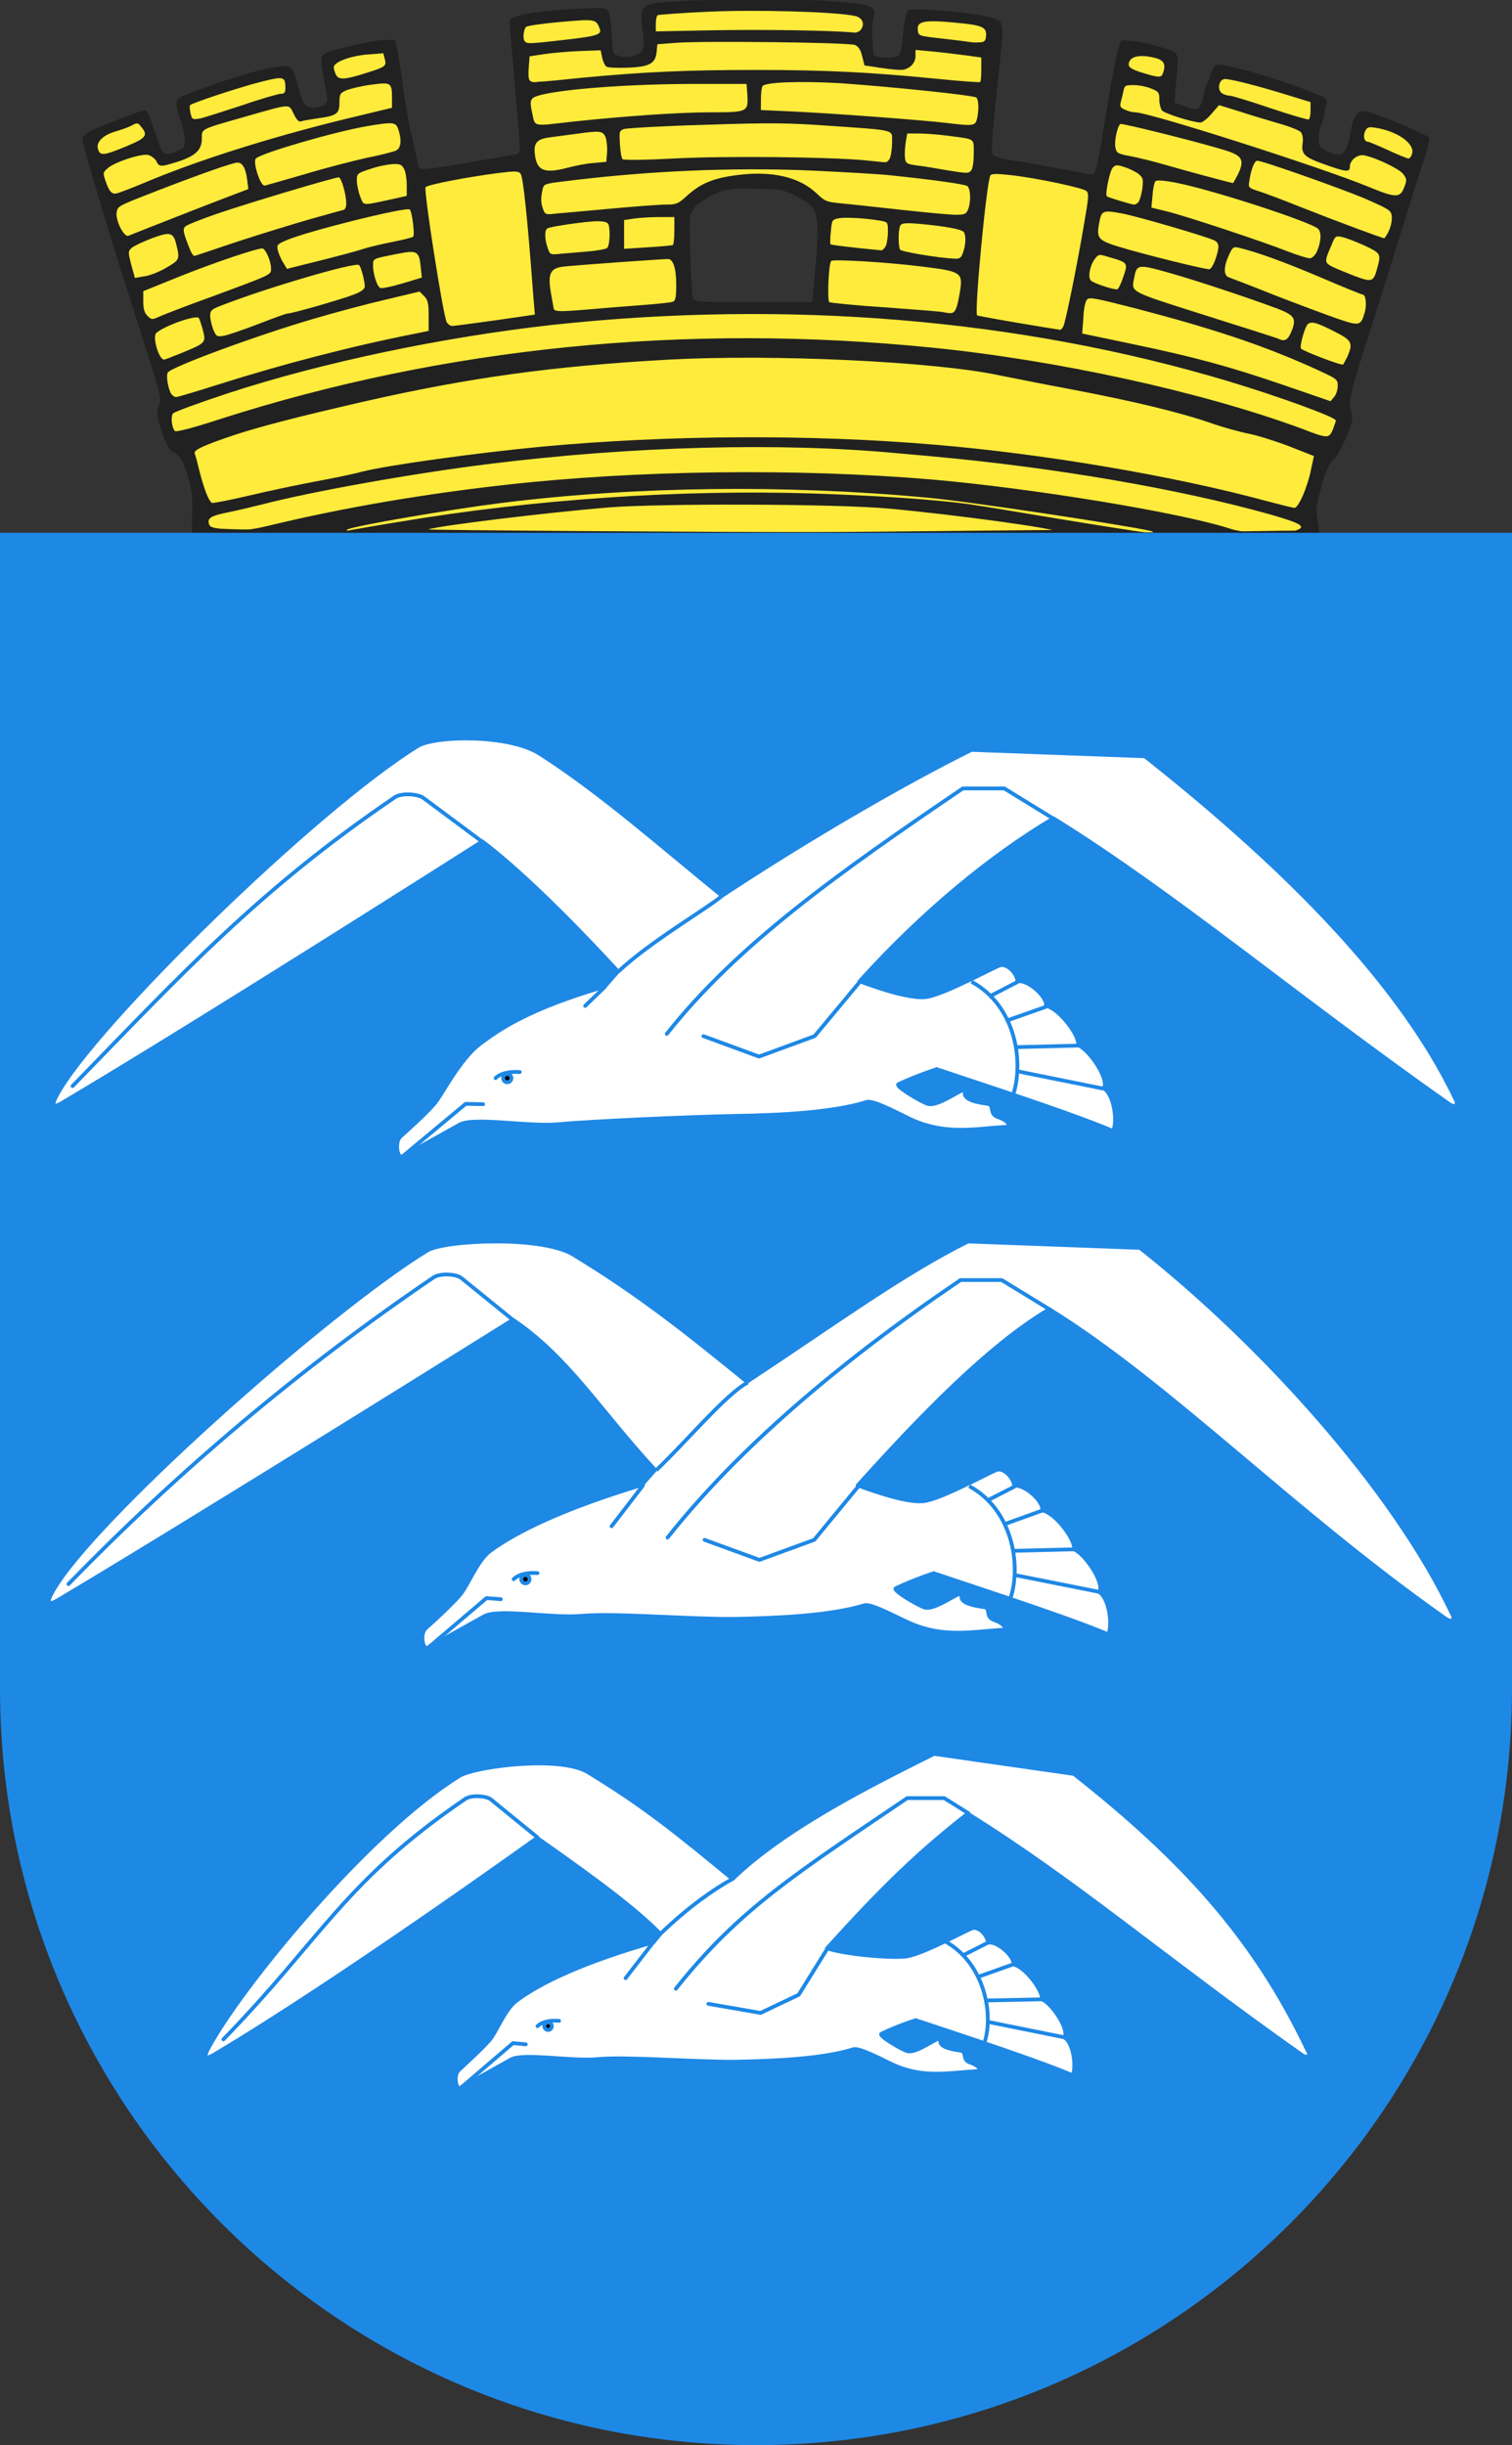 <?xml version="1.0" encoding="utf-8"?>
<!-- Generator: Adobe Illustrator 27.5.0, SVG Export Plug-In . SVG Version: 6.00 Build 0)  -->
<svg version="1.1"
	 id="svg2" xmlns:svg="http://www.w3.org/2000/svg" xmlns:cc="http://creativecommons.org/ns#" xmlns:rdf="http://www.w3.org/1999/02/22-rdf-syntax-ns#" xmlns:dc="http://purl.org/dc/elements/1.1/" xmlns:sodipodi="http://sodipodi.sourceforge.net/DTD/sodipodi-0.dtd" xmlns:inkscape="http://www.inkscape.org/namespaces/inkscape" inkscape:version="1.0 (4035a4fb49, 2020-05-01)" sodipodi:docname="Haugesund_komm.svg"
	 xmlns="http://www.w3.org/2000/svg" xmlns:xlink="http://www.w3.org/1999/xlink" x="0px" y="0px" viewBox="0 0 400 646.6"
	 style="enable-background:new 0 0 400 646.6;" xml:space="preserve">
<rect x="0" y="0" width="400" height="646.6" fill="#333333" stroke="none"/>
<style type="text/css">
	.st0{fill:#FFEB3B;stroke:#212121;}
	.st1{fill:#212121;}
	.st2{fill:#1E88E5;}
	.st3{fill-rule:evenodd;clip-rule:evenodd;fill:#FFFFFF;stroke:#1E88E5;stroke-linecap:round;stroke-linejoin:round;}
	.st4{fill:none;stroke:#1E88E5;stroke-linecap:round;stroke-linejoin:round;}
	.st5{fill:none;stroke:#1E88E5;stroke-linecap:round;}
	.st6{fill-rule:evenodd;clip-rule:evenodd;stroke:#1E88E5;stroke-linecap:round;stroke-linejoin:round;}
	.st7{fill:none;stroke:#1E88E5;}
</style>
<sodipodi:namedview  bordercolor="#666666" borderopacity="1" gridtolerance="10" guidetolerance="10" id="namedview981" inkscape:current-layer="svg2" inkscape:cx="154.30045" inkscape:cy="295.16574" inkscape:document-rotation="0" inkscape:pageopacity="0" inkscape:pageshadow="2" inkscape:window-height="1000" inkscape:window-maximized="1" inkscape:window-width="1920" inkscape:window-x="-11" inkscape:window-y="-11" inkscape:zoom="0.81399997" objecttolerance="10" pagecolor="#ffffff" showgrid="false" showguides="false">
	</sodipodi:namedview>
<path id="path863" sodipodi:nodetypes="cccccccccccccccccccccccccccccccccccccccccccccccccc" class="st0" d="M217.8,80.2
	c0.2-7.1,0.2-16.8,0.5-24.6c-5.5-2.2-10.3-10.4-18.4-7.5c-5.7,2.7-17.4,0-19.7,9.3c-0.8,7.8,0.7,15.9,1.1,23.4
	C192,84.4,211.1,80.3,217.8,80.2z M37.4,30.9c2,3.8,2.7,8,5.9,11.3c2.2-1,4.9-1.3,6.7-3c-0.3-2.8-1-8.4-1.3-12.6
	c8.6-2.5,17.3-6.3,26.5-7.8c1.6,3.7,3.1,7.9,5.2,11.7c1.9-0.6,5.1-1.3,7.4-2.3c-0.3-4.2,0.5-8.7-1-12.8c4.9-1.1,9.9-3.4,15.2-3.4
	c2.3,9.9,4.2,24.4,8.2,35.6c10.3-1.8,19.6-2.9,29.3-5.2c-0.5-4.6-0.1-9.9-1.4-14.6c-0.3-7.2-1.2-14.5-1-21.8
	c6.9-0.7,14.7-2.8,22.2-2.2c0.6,3.5,0.7,8.5,2.3,12.3c2.5,0,6.2,0.4,9-0.2c0.4-4.2,1.5-8.7,1.3-13c18,0,37.9-4.1,56.2,0.1
	c3.3,4.4-3.5,18.5,10,13.2c0.7-3.1,3-8.1,2.8-12.4c7.2,1.1,15.1-0.9,21.9,3.3c-0.1,11-6.6,26.7-0.3,35.8c7,0.5,24,9.5,28.4,2.1
	c2.6-10.6,3.6-22.1,8-32.4c3.5,1.1,7.4,1.3,10.6,3.3c0,3.3-1.1,8.4,0.1,12.2c2.6,0.6,5.2,2.5,8,1.9c1.7-3.5,0.7-8.5,5.3-10.9
	c8.4,2.6,17.8,3.7,25.8,7.9c2.3,4.6-6.2,18.7,7.6,15.3c1.6-3.4,3.5-7.2,5.2-10.8c4.3,1.7,10.9,3,15.6,6c-7,22-15.5,45.3-21.6,68.2
	c-2.7,10.7-7.3,23.5-9,35.1c-18.8,0-45.3,1.2-59.6-0.2c-35.3,0.2-71.7,0.9-108.1,0.6c-18.3,0-37.1-0.1-54-0.1
	c-10-0.3-19.3-0.2-29.9-0.1c-13-0.4-27.5-0.2-40.4-0.8c-1.4-5.4-2.1-15.3-5.7-22.4c-0.7-1.6-10.3-6-4.5-10.5
	c-6.9-23.2-13.4-46.7-21-70.5C28.2,35.4,32.7,32.9,37.4,30.9L37.4,30.9z"/>
<path id="path845" sodipodi:nodetypes="sssssssssssssssssssssscssssssssscssssssssssssssssssssssscssscssssssssssssssssssssscscsssssssssssssssssssssssssssssssssssscssssssssssssssssssssssssssssssssssscsscsssscsscsssssssssssssssssssssssssssssssssssssssssssssssssssscsssssssssssssscsssssssssssssssssssssssssssssscssssssssssssssssssssssssssscssssssssscssssssssssssssssssssscsssssssssssssssssssssssssssssssscsscccssssssssssssscsssscsscssssscssssssssscscsssssscssssssssssssssssscsssssssssssssscsssssssssssssssssssssssssssssssssssscssssssscssssssssssssssssssssssssssssssssscsscsssssssccsssssssscsssssssssssssssscsscssccssscsssscsscsssssscssssssssssssssssssssssssssscsssssscsss" class="st1" d="
	M50.8,137c0.2-6,0-8.3-1.9-13.4c-0.8-2.1-1.6-3.3-2.6-3.8c-1.7-0.8-2.4-2.1-3.9-7c-0.9-3-1-3.8-0.4-5.5c0.8-2.3,1.3-0.5-7.7-28.6
	C28.6,61,21.8,38.2,21.8,36.6c0-0.4,1.1-1.3,2.3-2c2.3-1.2,13.5-5.5,14.3-5.5c0.5,0,1.8,3.1,3.3,7.9c1.3,4.1,1.8,4.4,5.3,2.9
	c1.7-0.7,1.9-1,1.9-2.9c0-1.2-0.5-3.4-1.1-5c-0.6-1.6-1.1-3.6-1.1-4.5c0-1.5,0.3-1.7,5.7-3.7c10.9-4,19.3-6.3,23.1-6.3
	c1.7,0,2.2,0.8,3.4,5.5c1.1,4.3,2,5.5,4,5.5c1,0,2.3-0.3,2.9-0.8c1-0.7,1-0.9,0.1-5.7c-1.2-6.2-1.2-7.2,0-7.8
	c2.1-1.1,12.5-3.5,15.5-3.6l3.1-0.1l0.5,2.2c0.3,1.2,1.1,6.3,1.8,11.4c0.7,5,1.6,9.8,1.8,10.5c0.3,0.7,0.8,3.1,1.2,5.2
	c0.4,2.1,0.8,4.2,1.1,4.6c0.3,0.6,3,0.3,12.3-1.3c6.5-1.1,12.4-2.1,13.2-2.3c1.3-0.3,1.3-0.4,0.9-5.4c-0.2-2.8-0.9-10.3-1.4-16.7
	c-0.6-6.4-1.1-12.2-1.1-12.8c0-1,0.5-1.3,3.9-2.1c2.2-0.5,7.8-1.1,12.6-1.4c7.3-0.4,8.8-0.4,9.4,0.3c0.5,0.5,0.9,2.6,1.1,6.2
	c0.3,5.3,0.3,5.4,1.9,5.9c2.2,0.7,5.2,0,6.1-1.4c0.6-1,0.6-2.1,0.2-5.5c-0.8-5.9-0.2-6.8,5-7.3c8.7-0.8,32.4-1,43.3-0.4
	c13.1,1,13.5,1.1,12.7,4.8c-0.3,1.3-0.4,3.8-0.2,5.6c0.1,1.9,0.3,3.5,0.3,3.8c0,0.6,3.7,1.1,5.5,0.7c1.6-0.4,1.7-0.4,2.3-6.2
	c0.5-4.3,0.9-5.9,1.6-6.3c1.2-0.6,17.1,0.8,20.7,1.8c4.9,1.4,4.6-0.2,2.6,18.8c-1.5,14.5-1.7,17.1-1,17.8c0.4,0.4,2.6,1,4.9,1.4
	c2.3,0.3,7.9,1.3,12.6,2.2c4.6,0.9,8.5,1.6,8.7,1.6c0.8,0,1.5-2.9,3-12.5c2-12.4,3.2-18.7,4-21.2l0.6-1.9l3.4,0.3
	c1.9,0.2,5.3,0.9,7.5,1.7c4.7,1.5,4.4,0.7,3.6,9.8l-0.4,4.7l2.4,0.9c4.3,1.6,4.2,1.7,6.5-6c1.7-5.7,1.3-5.5,7.3-4.1
	c5.3,1.2,16.9,5,21.7,7.1c2.4,1,2.6,1.3,2.3,2.4c-0.2,0.7-0.4,1.9-0.5,2.6c-0.1,0.8-0.4,1.9-0.7,2.5c-0.3,0.6-0.7,2.2-0.8,3.5
	c-0.2,2.1,0,2.6,1.2,3.4c0.8,0.5,2.2,1.2,3.1,1.4c2.3,0.5,3.3-1,4.1-5.9c0.7-4,1.7-5.5,3.6-5.5s16.9,6.2,17.2,7.1
	c0.2,0.4-0.5,3-1.4,5.8c-1,2.8-3.5,10.9-5.7,18s-5.8,18.6-8,25.5c-5.4,16.6-6.5,20.9-5.7,22.5c0.4,0.7,0.5,1.9,0.4,2.8
	c-0.6,3-3.3,8.8-4.8,10.3c-1.2,1.1-2.1,3-3.3,6.9c-1.5,4.9-1.6,5.7-1.1,8.7c0.3,1.8,0.5,3.8,0.6,4.3c0,0.9-7.5,1-149.2,1l-149.1-1.2
	L50.8,137z M342.1,140.5c4-1.1,2.5-2-6.2-4.5c-23.9-6.7-57.1-12.4-89.1-15.3c-1.8-0.2-5.8-0.5-8.9-0.8c-31.5-3-70.9-1.9-108.6,2.8
	c-20.1,2.5-46.4,7.2-59.6,10.6c-2.4,0.6-6.5,1.6-9,2.1c-5,1-5.9,1.6-5.4,3.2c0.3,0.9,1,1.1,5.4,1.4c4.4,0.3,6,0.1,11.7-1.3
	c18.8-4.5,39.9-8.1,61.5-10.5c34.6-3.9,77.1-4.4,112.6-1.4c26.4,2.3,65.7,8.7,78.9,13c1.8,0.6,4.3,0.9,5.2,1
	C334.1,141.3,340.1,141.1,342.1,140.5L342.1,140.5z M280.2,140.7c-1-1-27.6-4.6-45-6.2c-14-1.3-60.9-1.4-74.4-0.3
	c-16.6,1.4-44.6,4.8-47.5,5.8c-0.6,0.2,68.3,0.7,119.7,0.8C259.1,140.9,280.3,140.9,280.2,140.7L280.2,140.7z M105.6,138
	c35.7-6,74.3-8.6,109.4-7.5c15.5,0.5,31.6,1.5,41.2,2.8c2.5,0.4,5.1,0.8,5.8,0.9c0.2,0,34.3,5.8,41.8,6.7c0.9,0.1,1.1,0,1.2-0.1
	c0-0.1,0.1-0.2-0.6-0.4c-7.1-1.6-48.8-7.9-59.1-8.8c-37.4-3.5-77.4-3-112.6,1.4c-14.3,1.8-39.2,6.1-40.7,7c-0.6,0.4-0.4,0.4,0.7,0.2
	C93.7,140,99.4,139,105.6,138L105.6,138z M344.6,131.2c0.8-1.8,1.8-4.8,2.2-6.9l0.8-3.7L341,118c-3.7-1.4-8.5-2.9-10.6-3.3
	s-6.5-1.6-9.7-2.7c-8.3-2.9-20.7-5.9-37.6-9.1c-8.1-1.5-16.4-3.2-18.5-3.6c-17-3.7-60-5.7-87.7-4.2c-30.7,1.7-53.1,4.8-81.1,11.2
	c-17.4,4-27,6.5-34,8.8c-8,2.7-10.6,3.9-10.3,4.8c0.2,0.4,0.8,2.7,1.4,5.2c1.1,4.2,2.3,7.4,3.2,7.9c0.2,0.1,4.5-0.7,9.6-1.9
	c5-1.2,13.1-2.9,17.9-3.8c4.8-0.9,10.2-2,11.9-2.5c6.9-1.8,31.1-5.1,48-6.7c33.5-3.1,71.1-3.3,103.8-0.5
	c28.9,2.4,63.4,8.3,87.4,14.8c3.8,1,7.3,1.9,7.8,1.9C342.9,134.3,343.7,133.2,344.6,131.2L344.6,131.2z M352.6,113.6
	c0.4-1.1,0.8-2.1,0.8-2.4c0-0.9-15.5-6.5-28.5-10.4c-55.1-16.5-116.6-21.6-178.6-14.9c-28.9,3.2-61,9.9-86,18.1
	c-7.6,2.5-14.1,4.9-14.5,5.3c-0.7,0.8-0.4,3.8,0.5,4.7c0.3,0.3,5-0.9,12-3.2c59.2-19,123.2-25.4,188-18.9
	c33.2,3.3,71.7,11.7,98.2,21.5C351.2,116,351.6,116,352.6,113.6z M353.9,102c0-1.8-0.1-1.8-7.6-5.2c-13.1-5.8-25.8-10-46.1-15.3
	c-10.2-2.6-12-3-12.6-2.3c-0.5,0.5-0.9,2.4-1,4.9l-0.3,4.1l12.9,2.7c16.8,3.5,25.7,5.9,40.6,11l12.2,4.2l1-1.2
	C353.5,104.3,353.9,103,353.9,102z M57.7,101.7c17-5.4,35.5-10.2,51.8-13.4l3.9-0.8v-4c0-3.3-0.2-4.2-1.2-5.2l-1.2-1.2l-8.8,2.1
	c-4.8,1.1-13.5,3.4-19.2,5.1C68.2,88.6,45.4,97,44.4,98.5c-0.5,0.7,0,4,0.8,5.5c0.3,0.5,0.9,1,1.4,1C47,105,52,103.5,57.7,101.7
	L57.7,101.7z M356.5,94.2c1.5-3.5,1.1-4.2-3.2-6.4c-4.9-2.5-6.3-2.9-7.3-2.1c-0.8,0.7-2.3,6-1.8,6.5c0.7,0.7,10.6,4.5,11.1,4.2
	C355.5,96.2,356,95.2,356.5,94.2z M47.9,93.4c6.6-2.7,6.6-2.8,5.8-6c-0.4-1.5-0.9-3-1.1-3.3C52,83.2,43.8,86,41.4,88
	c-1.2,0.9,0.6,7.1,2,7.1C43.6,95.1,45.7,94.3,47.9,93.4z M341.5,88c1.6-3.7,1.1-4.6-3.6-6.4c-8.6-3.2-22.3-7.7-29.1-9.6
	c-7.9-2.2-8.1-2.1-8.8,1.7c-0.7,3.6-1.3,3.3,18.6,9.6c10.2,3.2,18.9,6,19.4,6.2C339.8,90.4,340.6,90,341.5,88L341.5,88z M68.3,85.7
	c3.9-1.5,7.4-2.8,7.8-2.8c1.3,0,14.4-3.8,17.5-5c1.9-0.7,2.9-1.5,2.9-2.1c0-1.6-1-5.2-1.5-5.7c-0.9-0.9-24.4,6-36.2,10.6
	c-2.9,1.1-3.2,1.4-3.2,2.8c0,0.9,0.4,2.5,0.8,3.6c0.8,1.9,1,2,2.8,1.7C60.3,88.6,64.4,87.2,68.3,85.7z M281.3,86.3
	c0.6-1.1,3.7-16.4,5.6-27.7c1.1-6.4,1.2-7.5,0.5-8.1c-0.9-0.8-12.9-3.4-20.1-4.2c-3.7-0.4-5-0.4-5.3,0.1c-1,1.6-4.3,36.2-3.5,37
	c0.1,0.1,5,1,10.9,2s10.8,1.8,11,1.8C280.6,87.3,281,86.9,281.3,86.3z M131.1,84.7l10.4-1.5l-0.4-4.7c-1.5-20.3-2.7-31.9-3.4-32.6
	c-0.6-0.7-1.6-0.7-6.2-0.1c-7.7,1-18.3,3-18.9,3.7c-0.6,0.6,4.5,33,5.5,35.5c0.3,0.7,1,1.2,1.5,1.2
	C120.2,86.2,125.3,85.5,131.1,84.7L131.1,84.7z M361.1,82.4c0.5-2,0.2-4.5-0.6-4.5c-0.3,0-5.4-2.1-11.5-4.7
	c-9.9-4.2-16.7-6.6-21.3-7.7c-1.4-0.3-1.6-0.2-2.6,2c-1.4,3-1.4,5.3-0.1,5.8c0.5,0.2,6.1,2.3,12.3,4.8c6.2,2.4,13.7,5.2,16.6,6.2
	C359.8,86.3,360,86.2,361.1,82.4z M55.9,78.5c16.2-6,15.8-5.8,15.8-7.5c0-2-1.5-5.3-2.3-5.3c-1.6,0-12.3,3.6-21.6,7.3l-9.9,4v2.7
	c0,2,0.3,3,1.1,3.8c1.1,1.1,1.2,1.1,3.2,0.2C43.3,83.2,49.5,80.8,55.9,78.5z M253.2,80.8c0.3-1.1,0.7-3.2,0.9-4.6
	c0.5-4.1-0.2-4.5-10.1-5.7c-9.5-1.2-23.6-2-24.1-1.5c-0.7,0.7-1.1,10.5-0.5,10.9c0.4,0.2,7.2,0.9,15.1,1.4c8,0.6,14.9,1.1,15.3,1.3
	C252.1,83.1,252.6,82.8,253.2,80.8L253.2,80.8z M156,81.8c3.3-0.3,9.5-0.8,13.6-1.1c4.1-0.3,7.9-0.7,8.4-0.9
	c0.7-0.3,0.9-1.2,0.9-4.4c0-4.4-0.8-6.9-2.2-6.9c-1.7,0-25.3,1.7-27.6,2c-3.5,0.4-4.2,1.8-3.4,6.7c0.4,2.1,0.7,4.1,0.8,4.5
	C146.9,82.4,147.8,82.5,156,81.8z M215.7,70.8c1-10,0.7-14.4-1-16.3c-0.5-0.6-2.5-1.8-4.5-2.8c-3.4-1.7-3.8-1.7-10.8-1.8
	c-7.2-0.1-7.4,0-10.9,1.7c-2,1-4.2,2.5-4.9,3.5c-1.3,1.8-1.3,1.9-1,12.3c0.2,5.8,0.5,11,0.7,11.5c0.3,0.9,1.6,1,16,1h15.6
	L215.7,70.8z M297,73.7c1.5-4.3,1.6-4.2-3.9-5.8c-2.3-0.7-2.5-0.7-3.4,0.5c-1.3,1.6-2,4.9-1.1,5.8c0.7,0.7,6.1,2.5,7,2.3
	C295.8,76.5,296.5,75.2,297,73.7z M108,74.5l3.6-1.1l-0.3-2.8c-0.4-4.2-1-4.5-6-3.5c-7.1,1.4-6.6,1.2-6.6,3.4c0,1.1,0.4,2.8,0.8,3.9
	c0.8,1.9,0.9,2,2.8,1.6C103.5,75.8,106,75.1,108,74.5z M364.4,70.7c1-3.6,0.8-3.8-3.5-5.8c-2.2-1-4.8-2-5.8-2.2
	c-1.7-0.4-1.9-0.3-2.8,2c-2,4.5-1.9,4.7,0.1,5.8c1,0.5,3.7,1.6,6,2.5C363,74.7,363.4,74.6,364.4,70.7L364.4,70.7z M43.8,70.9
	c3.7-2.1,3.8-2.3,2.9-6c-0.8-3.5-1.6-3.7-6.5-1.9c-2.3,0.9-4.7,2-5.3,2.5c-1.1,1-1.1,1.1,0.2,5.9l0.6,2.1l2.3-0.4
	C39.3,73,41.9,72,43.8,70.9z M96.2,65.8c1.8-0.6,5.5-1.4,8-1.9s4.9-1.1,5.1-1.3c0.5-0.5-0.3-6.7-0.9-7.2c-0.8-0.8-27.4,5.8-32.8,8.2
	c-2.3,1-2.4,1.2-2.1,2.6c0.2,0.8,0.8,2.3,1.4,3.2l1,1.7l8.4-2.1C89.1,67.8,94.4,66.4,96.2,65.8z M321.5,68.7
	c1.2-3.5,1.1-4.5-0.4-5.2c-2.8-1.2-19.6-6.1-24-7c-5.3-1-5.7-0.9-6.3,2.4c-0.8,4.4-0.5,4.7,7.4,7c6.3,1.8,19.9,5.2,21.7,5.3
	C320.3,71.2,321,70.1,321.5,68.7L321.5,68.7z M254.8,66.7c0.7-2,0.8-4.3,0.2-5.3c-0.5-0.8-5.2-1.6-11.7-2.2
	c-3.7-0.3-4.7-0.2-5.1,0.4c-0.6,0.9-0.6,5.5-0.1,6.4c0.4,0.6,10.2,2.2,14.3,2.4C253.9,68.5,254.3,68.2,254.8,66.7L254.8,66.7z
	 M348.3,66.7c1.1-2.4,1.4-5,0.5-6.1c-1.3-1.7-28.3-10.5-37.8-12.3c-3.1-0.6-5-0.7-5.3-0.4s-0.7,2-0.8,3.8l-0.3,3.2l4.1,1
	c5.3,1.3,26,8.2,32,10.6c2.6,1,5.2,1.8,5.8,1.8S347.9,67.5,348.3,66.7L348.3,66.7z M63.1,63.8c5.8-1.9,14.3-4.5,18.8-5.8
	c4.6-1.3,8.6-2.4,9-2.5s0.7-0.8,0.7-1.6c0-2.5-1.3-7-2-7c-1.2,0-24.6,7-32.4,9.7c-4.1,1.4-7.8,2.9-8.2,3.3c-0.6,0.6-0.6,1.3,0.6,4.4
	c1,2.7,1.5,3.6,2.1,3.3C52.2,67.5,57.3,65.7,63.1,63.8z M155.5,66.5c2.4-0.2,4.7-0.6,5.1-0.9c0.7-0.6,0.9-4.6,0.4-6.2
	c-0.2-0.6-1.1-0.9-2.9-0.9c-2.9,0-12.5,1.4-13.3,1.9s-0.7,3,0.1,5.2c0.6,1.8,0.7,1.8,3.5,1.5C149.8,67,153.1,66.7,155.5,66.5
	L155.5,66.5z M234.4,64.9c0.3-0.8,0.5-2.5,0.5-3.8c0-2.3-0.1-2.4-1.8-2.7c-3.9-0.7-9.3-1-11.1-0.7c-1.9,0.4-1.9,0.4-2.2,3.5
	c-0.2,1.7-0.2,3.3-0.1,3.4c0.2,0.2,6.1,0.9,13.4,1.6C233.5,66.2,234.1,65.6,234.4,64.9L234.4,64.9z M178,64.8
	c0.2-0.1,0.4-1.8,0.4-3.8v-3.6h-4.1c-2.2,0-5.2,0.2-6.6,0.4l-2.6,0.4V62v3.8l6.2-0.4C174.8,65.2,177.8,64.9,178,64.8L178,64.8z
	 M367.5,60.9c0.5-1.1,0.8-2.8,0.7-3.7c-0.2-1.6-0.6-1.8-6.9-4.6c-6.6-2.8-27.3-10.1-28.7-10.1c-0.7,0-1.6,2.1-2.1,5.4
	c-0.3,1.7-0.2,1.8,2.6,2.7c1.6,0.5,6.4,2.3,10.6,4c9.6,3.8,22,8.4,22.5,8.4C366.4,62.9,367,62,367.5,60.9z M42.7,58.9
	c4.8-1.9,12-4.7,15.9-6.2l7.1-2.7l-0.3-2.4C65,44.5,64.2,43,62.8,43c-1.2,0-9.7,3-20.6,7.2c-10.8,4.2-10.9,4.2-11.3,5.7
	c-0.5,1.9,1.5,6.3,2.9,6.5C33.9,62.4,37.8,60.8,42.7,58.9z M161.3,55.2c6.5-0.6,13.2-1.1,14.9-1.1c2.7,0,3.2-0.2,5.4-2.2
	c3.7-3.4,7.1-4.8,13.4-5.6c9.3-1.2,16.5,0.5,21.1,4.9c2.2,2.1,2.6,2.2,6.6,2.6c2.3,0.2,9.5,1,15.9,1.7s12.8,1.3,14.3,1.3
	c2.3,0,2.7-0.2,3.2-1.4c0.8-2,0.7-5.5-0.2-6.2c-0.7-0.5-9.2-1.7-20.9-2.9c-2.9-0.3-12-0.8-20.3-1.2c-21.2-0.9-43.8,0.1-65.8,2.9
	c-5,0.6-5.1,0.7-5.4,2.3c-0.5,2.3-0.4,3.4,0.2,5.1c0.5,1.3,0.7,1.4,3.2,1.1C148.2,56.4,154.7,55.8,161.3,55.2L161.3,55.2z
	 M103.6,52.7l4-0.9v-2.9c0-1.6-0.3-3.5-0.7-4.2c-0.6-1.2-1.1-1.4-3.1-1.3c-1.3,0.1-4,0.6-5.9,1.3c-3.4,1.1-3.5,1.2-3.5,3.1
	c0,1,0.4,2.9,0.9,4.2C96.3,54.5,95.6,54.4,103.6,52.7L103.6,52.7z M301.2,53.4c0.3-0.4,0.8-2,1-3.5c0.3-2.6,0.2-2.9-1-3.9
	c-0.8-0.6-2.4-1.4-3.7-1.8c-2-0.7-2.4-0.6-3.1,0.1c-0.8,0.8-2.1,7.1-1.6,7.6c0.3,0.3,6.2,2.1,7.2,2.2
	C300.4,54.1,300.9,53.8,301.2,53.4L301.2,53.4z M371.5,49.5c0.7-1.9,0.7-2.2-0.3-3.5s-6.9-4.2-10.2-4.9c-1.8-0.4-3.9,1.2-3.9,3
	c0,1.5-1,1.4-6.6-0.6c-5.4-1.9-6.3-2.7-5.9-5.6c0.2-1.2,0-2.3-0.4-2.9c-0.4-0.5-2.9-1.5-5.7-2.3c-2.7-0.8-7.5-2.2-10.5-3.2l-5.5-1.7
	l-2,2.3c-1.1,1.3-2.4,2.3-2.9,2.3c-2,0-9.6-2.4-10.2-3.2c-0.4-0.5-0.7-1.8-0.7-2.9c0-1.9-0.2-2.1-2.2-2.9c-1.2-0.5-3.3-0.9-4.6-0.9
	c-2.2,0-2.4,0.1-2.7,1.6c-0.2,0.9-0.5,2.2-0.7,2.9c-0.3,1.1-0.1,1.5,1.1,2c0.8,0.4,2,0.7,2.7,0.7c3.7,0,48.8,14.4,61.5,19.6
	C369.3,52.4,370.4,52.4,371.5,49.5L371.5,49.5z M40.2,47.5C54.6,41.6,74.6,35.4,95,30.6l8.7-2.1v-2.6c0-4.1-0.3-4.2-5.5-3.5
	c-2.4,0.3-5.3,1-6.4,1.4c-1.8,0.8-2,1-2,3.3c0,3-0.7,3.5-5.8,4.2c-1.9,0.3-3.9,0.6-4.3,0.8c-0.6,0.2-1.2-0.3-2-2
	c-1.4-2.7-0.4-2.8-13,0.8c-11.9,3.4-11.3,3.1-11.3,5.8c0,3-1.8,4.6-6.5,6.1c-4.5,1.4-4.8,1.4-5.6-0.3C41,42,40,41.2,39.3,41
	c-1.8-0.5-8.8,1.8-10.7,3.4c-1.4,1.2-1.4,1.3-0.7,3.4c1,2.9,1.7,3.7,3.1,3.3C31.6,51,35.7,49.4,40.2,47.5L40.2,47.5z M80.5,46.1
	c5.6-1.7,13.1-3.6,16.7-4.4c3.5-0.7,7-1.6,7.6-1.9c1.3-0.7,1.5-2.7,0.6-5.5c-0.7-2.1-1.3-2.1-8.5-0.9c-8.6,1.5-27.5,7-29.2,8.5
	c-0.9,0.8,1.1,7.2,2.3,7.2C70.1,49.1,74.9,47.7,80.5,46.1z M327.4,46.3c1.8-3.6,1.4-4.9-2.2-6.2c-4.8-1.7-28.3-7.6-28.8-7.3
	c-0.8,0.5-1.7,4.7-1.3,6.3c0.3,1.4,0.7,1.6,4,2.2c2,0.4,6.2,1.4,9.2,2.3c4.1,1.2,16.3,4.5,17.8,4.8
	C326.2,48.6,326.7,47.6,327.4,46.3z M256.9,45.1c0.4-0.4,0.7-2.2,0.7-4.4c0-4.3,0.6-3.8-6.8-4.8c-2.4-0.3-5.8-0.6-7.6-0.6H240
	l-0.4,2.4c-0.2,1.3-0.3,3.1-0.2,4c0.2,1.5,0.4,1.7,3.5,2.1c1.8,0.2,5.2,0.8,7.5,1.2C255.9,45.9,256.2,45.9,256.9,45.1z M150.4,44.3
	c1.9-0.5,4.9-1.1,6.7-1.2l3.3-0.3l0.2-2.5c0.1-1.4-0.1-3.2-0.4-4c-0.7-1.7-1.4-1.8-7.8-0.9c-2.3,0.3-5.3,0.7-6.8,0.9
	c-3.5,0.4-4.5,1.5-4.1,4.5C142,45.2,144,46,150.4,44.3z M235.5,41.6c0.3-0.8,0.5-2.6,0.5-4.1c0-3.3,1.1-3-16.1-4.2
	c-11.4-0.8-15.4-0.9-33.2-0.3c-11.2,0.3-20.9,0.9-21.6,1.1c-1.3,0.5-1.3,0.7-1.1,4c0.1,1.9,0.4,3.7,0.7,4s6.5,0.2,13.9-0.2
	c13.4-0.7,41-0.4,50.3,0.5c2.3,0.2,4.6,0.5,5.1,0.5C234.6,43,235.2,42.5,235.5,41.6z M373.6,40.5c0.6-2.6-4-5.8-9.6-6.7
	c-1.9-0.3-2.3-0.2-2.8,0.8c-0.7,1.3-0.3,2.9,0.7,2.9c0.3,0,2.7,1,5.3,2.2c2.6,1.2,5,2.2,5.4,2.2S373.4,41.3,373.6,40.5z M33.4,38.7
	c5.3-2.2,5.8-2.9,4-5.1c-0.9-1.2-1.1-1.2-2.6-0.4c-0.9,0.5-2.7,1.1-4,1.5c-3.4,0.9-5.4,2.8-4.9,4.6C26.4,41.3,27.4,41.2,33.4,38.7z
	 M151.2,32.2c14-1.5,28.4-2.5,36.9-2.5c9.8,0,9.9-0.1,9.6-4.9l-0.2-2.6H182c-19.5,0.1-39.2,1.9-41.1,3.8c-0.6,0.6-0.7,1.3-0.1,3.9
	C141.6,33.6,140.7,33.4,151.2,32.2L151.2,32.2z M258.5,31.3c0.5-2.4,0.4-4.9-0.2-5.5s-22.9-2.9-36.1-3.8
	c-10.2-0.6-19.9-0.3-20.5,0.8c-0.2,0.3-0.4,1.9-0.4,3.5v2.8l8.7,0.4c9.1,0.4,33.5,2.2,40.3,3C257.7,33.4,258,33.3,258.5,31.3
	L258.5,31.3z M346.7,29.2V27l-6.2-1.9c-7.4-2.3-14.8-4.2-16.4-4.2s-2.2,2.7-0.9,3.7c0.5,0.4,1.5,0.7,2.1,0.7s5.5,1.5,10.8,3.3
	s9.9,3.1,10.1,3C346.5,31.5,346.7,30.4,346.7,29.2z M64.2,27.8c4.9-1.7,9.5-3,10.1-3c0.9,0,1.2-0.3,1.2-1.5c0-3.1-0.4-3.2-6.7-1.6
	c-5.5,1.4-17.9,5.5-18.5,6.1c-0.2,0.2-0.1,1.1,0.1,2.1c0.4,1.7,0.4,1.8,2.7,1.4C54.3,31,59.3,29.4,64.2,27.8L64.2,27.8z M153.6,20.6
	c16.7-1.6,28.2-2.1,46.2-2.1c18.9,0,30.6,0.6,48.7,2.4c5.8,0.6,10.6,0.9,10.8,0.8c0.2-0.2,0.3-1.7,0.3-3.4v-3.1l-4.4-0.6
	c-2.4-0.3-6.4-0.8-8.7-1l-4.3-0.4v1.6c0,1.7-1.2,3.1-3,3.6c-0.6,0.2-3.2,0-5.8-0.4l-4.7-0.7l-0.6-2.4c-0.4-1.7-1-2.6-1.9-3
	c-1.7-0.7-40-1.1-47-0.6l-5.3,0.4l-0.2,2.1c-0.3,3-1.9,3.9-7.8,4.1c-2.6,0.1-5.1,0-5.5-0.3s-0.9-1.4-1.1-2.4l-0.4-1.9l-5.5,0.2
	c-3,0.1-7.2,0.5-9.4,0.8l-3.9,0.6l-0.2,2.7c-0.3,4,0,4.4,2.8,4C143.9,21.6,148.8,21.1,153.6,20.6L153.6,20.6z M97.2,19.2
	c4.7-1.5,5.1-1.7,4.6-3.6l-0.4-1.5l-4.1,0.3c-4.7,0.4-9,2-9,3.4c0,0.5,0.3,1.4,0.6,2C89.6,21.2,91.3,21.1,97.2,19.2z M307.6,19.5
	c0.9-2.3,0.4-3.5-1.7-4.1c-4.4-1.2-7.3-0.5-7.3,1.7c0,0.7,0.9,1.3,3.5,2.1C306.3,20.5,307.2,20.6,307.6,19.5z M148.8,10.6
	c8.9-1,10.4-1.4,9.9-2.9c-1-2.7-1.2-2.7-10.3-1.9c-4.7,0.4-8.8,1-9.2,1.3c-0.7,0.6-1,3.3-0.3,3.9C139.5,11.6,140.1,11.6,148.8,10.6
	L148.8,10.6z M260.8,10c0.4-2.8-0.5-3.3-8-4c-8.4-0.8-10.3-0.4-10,2c0.2,1.5,0.2,1.5,6.5,2.2c3.5,0.4,6.7,0.8,7.2,0.9
	c0.5,0.1,1.6,0.2,2.5,0.1C260.2,11.2,260.7,10.9,260.8,10L260.8,10z M227.7,7.9c1.2-1.5,0.5-3.3-1.6-3.7c-5.3-1.1-26-1.7-38.7-1.1
	C180.3,3.4,174.3,3.9,174,4c-0.3,0.2-0.5,1.2-0.5,2.3v2L189.1,8c12.7-0.2,30.2,0,36.7,0.6C226.5,8.7,227.3,8.4,227.7,7.9L227.7,7.9z
	"/>
<path class="st2" d="M0,140.9v305.7c0,110.3,89.7,200,200,200s200-89.7,200-200.1V140.9H0z"/>
<path id="path4989" class="st3" d="M129.6,410.2c-3.4,2.6-5.9,9.3-8,11.7c-2.7,3-6.5,6.5-9,8.7c-1.5,1.4-0.8,5.9,0.6,5.1l14.9-8.3
	c3.7-2.1,18,0.6,25.7-0.1c8.4-0.8,28.8,0.9,40.2,0.8c12.2-0.2,25.9-0.9,34.7-3.6c1.8-0.6,9.7,3.8,12.2,4.8c8.8,3.8,16,2.2,24,1.7
	c1.8,0,0.8-1.7-1.9-2.6c-2.5-0.9-0.8-3.1-2.6-3.4c-2-0.3-6.6-0.9-6-3.1s-6.7,4.1-9.8,3.2c-1.6-0.5-8.7-4.6-7.6-5.1
	c4.8-2.3,10.1-4,10.1-4c0.2,0.3,33.7,10.9,46.1,16.2c1.2-2.8,0.1-9.7-2.4-11.2c1.6-2.3-3.9-10.3-6.7-11.3c0.6-2.3-4.9-9.7-8.4-10.3
	c0.5-2.2-4.5-6.9-7.4-6.5c-0.3-2.5-3-4.8-4.6-4.2c-2,0.7-13.9,7.3-18.9,8.2c-4,0.8-13-2.3-17.9-4.1c16.5-18.3,34.5-37,50.7-46.6
	c32,19.8,64.4,53.4,104.8,81.8c1.8,1.3,2.6,0.1,1.7-1.3c-15.6-33-50.5-71.4-82.5-96.7l-45.5-1.7c-17.3,8.6-35,21.6-58.5,37.1
	c-16.5-13.5-29.3-23.5-45.3-33.2c-7.8-5.6-34.7-4.3-39.3-1.5c-26.9,16.5-89.9,72.7-99.3,90.6c-1.4,2.6-0.9,3.3,1.5,1.9
	C51.4,401.7,135.7,349,135.7,349c14.6,9.8,22.9,23.8,37.6,39.7l-3.5,4C150.2,398.6,137,404.7,129.6,410.2L129.6,410.2z"/>
<path id="path4358" class="st4" d="M113.3,435.7l15.4-13.1l3.8,0.3"/>
<path id="path4360" class="st5" d="M135.9,417.6c1.4-1.4,3.9-1.8,6.3-1.6"/>
<ellipse id="path4362" class="st6" cx="139" cy="417.6" rx="1.1" ry="1.1"/>
<path id="path4364" class="st5" d="M170.1,392.8l-8.3,10.8"/>
<path id="path4366" class="st7" d="M173.6,388.8c8.1-7.7,18.5-20.2,24.2-23.2"/>
<path id="path4368" class="st4" d="M176.6,406.6c18.5-23.3,44.9-46,77.5-68.1H265l12.9,7.9"/>
<path id="path4370" class="st4" d="M227.2,392.9l-11.8,14.3l-14.5,5.3l-14.5-5.3"/>
<path id="path4372" class="st7" d="M256.4,393c11.6,6.3,13.8,21.1,10.9,29.7"/>
<path id="path4374" class="st7" d="M291,421l-22.6-4.5"/>
<path id="path4376" class="st7" d="M284.3,409.7l-16.1,0.4"/>
<path id="path4378" class="st7" d="M275.9,399.4l-10.3,3.7"/>
<path id="path4380" class="st7" d="M268.6,393l-7.6,3.9"/>
<path id="path4382" class="st5" d="M18.1,418.9c29-29.8,61.1-57,96.6-81.1c1.8-1.2,6.1-0.9,7.4,0.2l13.8,11.2"/>
<path id="path4384" class="st3" d="M115,291.8c-2.7,3.1-6.6,6.5-9.1,8.8c-1.5,1.4-0.8,6,0.6,5.2l15.1-8.4c3.7-2.1,18.2,0.6,26-0.1
	c8.5-0.8,35.1-2,46.6-2.2c12.3-0.2,26.2-0.9,35.1-3.7c1.9-0.6,9.8,3.8,12.3,4.9c8.9,3.8,16.2,2.2,24.3,1.7c1.8,0,0.9-1.7-1.9-2.6
	c-2.5-0.9-0.8-3.2-2.7-3.5c-2.1-0.3-6.7-0.9-6-3.2c0.6-2.2-6.8,4.2-9.9,3.2c-1.6-0.5-8.8-4.7-7.7-5.2c4.9-2.3,10.2-4,10.2-4
	c0.2,0.3,34.1,11,46.6,16.4c1.2-2.9,0.1-9.8-2.5-11.3c1.6-2.3-3.9-10.4-6.8-11.4c0.6-2.3-5-9.8-8.5-10.4c0.5-2.2-4.6-7-7.5-6.5
	c-0.3-2.5-3-4.8-4.7-4.2c-2,0.7-14,7.3-19.1,8.3c-4.1,0.8-13.1-2.3-18-4.1c16.7-18.5,34.9-33.4,51.3-43.1
	c32.4,20.1,63.8,46.8,104.6,75.5c1.8,1.3,2.6,0.1,1.7-1.3c-15.8-33.3-49.8-65-82.1-90.6l-45.9-1.7c-17.5,8.7-42.2,22.9-66,38.6
	c-16.7-13.6-32.2-27.3-48.1-37.5c-8.2-5.3-27.8-4.9-32.4-2.1C83.4,214,24.6,271.6,15,289.7c-1.4,2.6-1,3.4,1.5,1.9
	C53,270,127.6,222.5,127.6,222.5c8.5,6.4,21.1,18.3,35.9,34.4l-3.5,4c-20.1,5.9-27.6,11.1-33.1,15.2
	C121.5,280.3,117,289.4,115,291.8L115,291.8z"/>
<path id="path4386" class="st4" d="M106.5,305.8l16.7-13.9l4.6,0.1"/>
<path id="path4388" class="st5" d="M131.1,285.1c1.4-1.4,4-1.8,6.4-1.6"/>
<ellipse id="circle4390" class="st6" cx="134.2" cy="285.1" rx="1.1" ry="1.1"/>
<path id="path4392" class="st5" d="M160,261l-5.2,5"/>
<path id="path4394" class="st7" d="M163.5,257c8.2-7.8,24.1-17.1,27.4-20"/>
<path id="path4396" class="st4" d="M176.4,273.4c18.7-23.6,45.3-42.5,78.3-64.9h11l13,8"/>
<path id="path4398" class="st4" d="M227.5,259.6l-12,14.4l-14.7,5.4l-14.7-5.4"/>
<path id="path4400" class="st7" d="M257,259.6c11.8,6.4,13.9,21.3,11,30"/>
<path id="path4402" class="st7" d="M292,287.9l-22.8-4.6"/>
<path id="path4404" class="st7" d="M285.2,276.5l-16.3,0.4"/>
<path id="path4406" class="st7" d="M276.8,266.2l-10.5,3.7"/>
<path id="path4408" class="st7" d="M269.3,259.6l-7.7,4"/>
<path id="path4410" class="st5" d="M19.2,287.2c29.3-30.1,49.4-52,85.3-76.4c1.8-1.2,6.2-0.8,7.5,0.2l15.6,11.6"/>
<path id="path4412" class="st3" d="M136.6,529.1c-3.1,2.3-5.3,8.4-7.2,10.5c-2.4,2.7-5.9,5.8-8.1,7.9c-1.3,1.2-0.7,5.3,0.5,4.6
	l13.4-7.5c3.3-1.8,16.2,0.6,23.1-0.1c7.6-0.7,25.9,0.8,36.2,0.7c11-0.2,23.3-0.8,31.3-3.3c1.7-0.5,8.8,3.4,10.9,4.3
	c7.9,3.4,14.4,1.9,21.6,1.5c1.6,0,0.8-1.5-1.7-2.3c-2.2-0.8-0.7-2.8-2.4-3.1c-1.8-0.3-5.9-0.8-5.4-2.8s-6,3.7-8.8,2.9
	c-1.4-0.4-7.8-4.1-6.8-4.6c4.3-2.1,9.1-3.6,9.1-3.6c0.2,0.2,30.3,9.8,41.5,14.6c1-2.5,0.1-8.7-2.2-10c1.4-2.1-3.5-9.3-6-10.1
	c0.5-2-4.4-8.7-7.5-9.2c0.4-2-4.1-6.2-6.7-5.8c-0.3-2.3-2.7-4.3-4.2-3.8c-1.8,0.7-12.5,6.5-17,7.4c-3.6,0.7-17-0.5-21.4-2.1
	c14.9-16.5,24.3-25.5,37.2-35.6c28.8,17.9,52.1,38.2,88.4,63.8c1.6,1.1,2.4,0.1,1.5-1.2c-14.1-29.7-33-50.4-61.8-73.1l-37-5.3
	c-15.6,7.8-39.3,19.5-53.3,33.1c-14.8-12.2-23.3-19.1-37.7-27.9c-7-5-30.4-1.9-34.5,0.6c-24.2,14.9-58,56.1-66.5,72.1
	c-1.2,2.3-0.9,3,1.4,1.7c32.6-19.3,85.6-57.4,85.6-57.4c10.5,7.4,25.2,17.7,32.6,25.4l-1.8,2.2C155.1,518.7,143.2,524.1,136.6,529.1
	L136.6,529.1z"/>
<path id="path4414" class="st4" d="M121.9,552.1l13.8-11.8l3.4,0.3"/>
<path id="path4416" class="st5" d="M142.2,535.8c1.2-1.2,3.5-1.6,5.7-1.4"/>
<ellipse id="circle4418" class="st6" cx="145" cy="535.8" rx="1" ry="1"/>
<path id="path4420" class="st5" d="M173,513.4l-7.5,9.7"/>
<path id="path4422" class="st7" d="M174.8,511.3c7.3-7,14-11.7,19.1-14.5"/>
<path id="path4424" class="st4" d="M178.8,525.9c16.7-21,31.8-30.5,61.2-50.4h9.8l6.4,4"/>
<path id="path4426" class="st4" d="M219,515.1l-7.7,12.4l-10.1,4.8l-13.8-2.4"/>
<path id="path4428" class="st7" d="M249.9,513.3c10.5,5.7,13.1,19.3,10.5,27"/>
<path id="path4430" class="st7" d="M281.8,538.8l-20.3-4.1"/>
<path id="path4432" class="st7" d="M275.8,528.7l-14.5,0.3"/>
<path id="path4434" class="st7" d="M268.2,519.4l-9.3,3.3"/>
<path id="path4436" class="st7" d="M261.6,513.6l-6.9,3.5"/>
<path id="path4438" class="st5" d="M59.1,539.3c26.1-26.8,32.1-41.9,64-63.6c1.6-1.1,5.5-0.8,6.7,0.1l12.4,10.1"/>
</svg>
